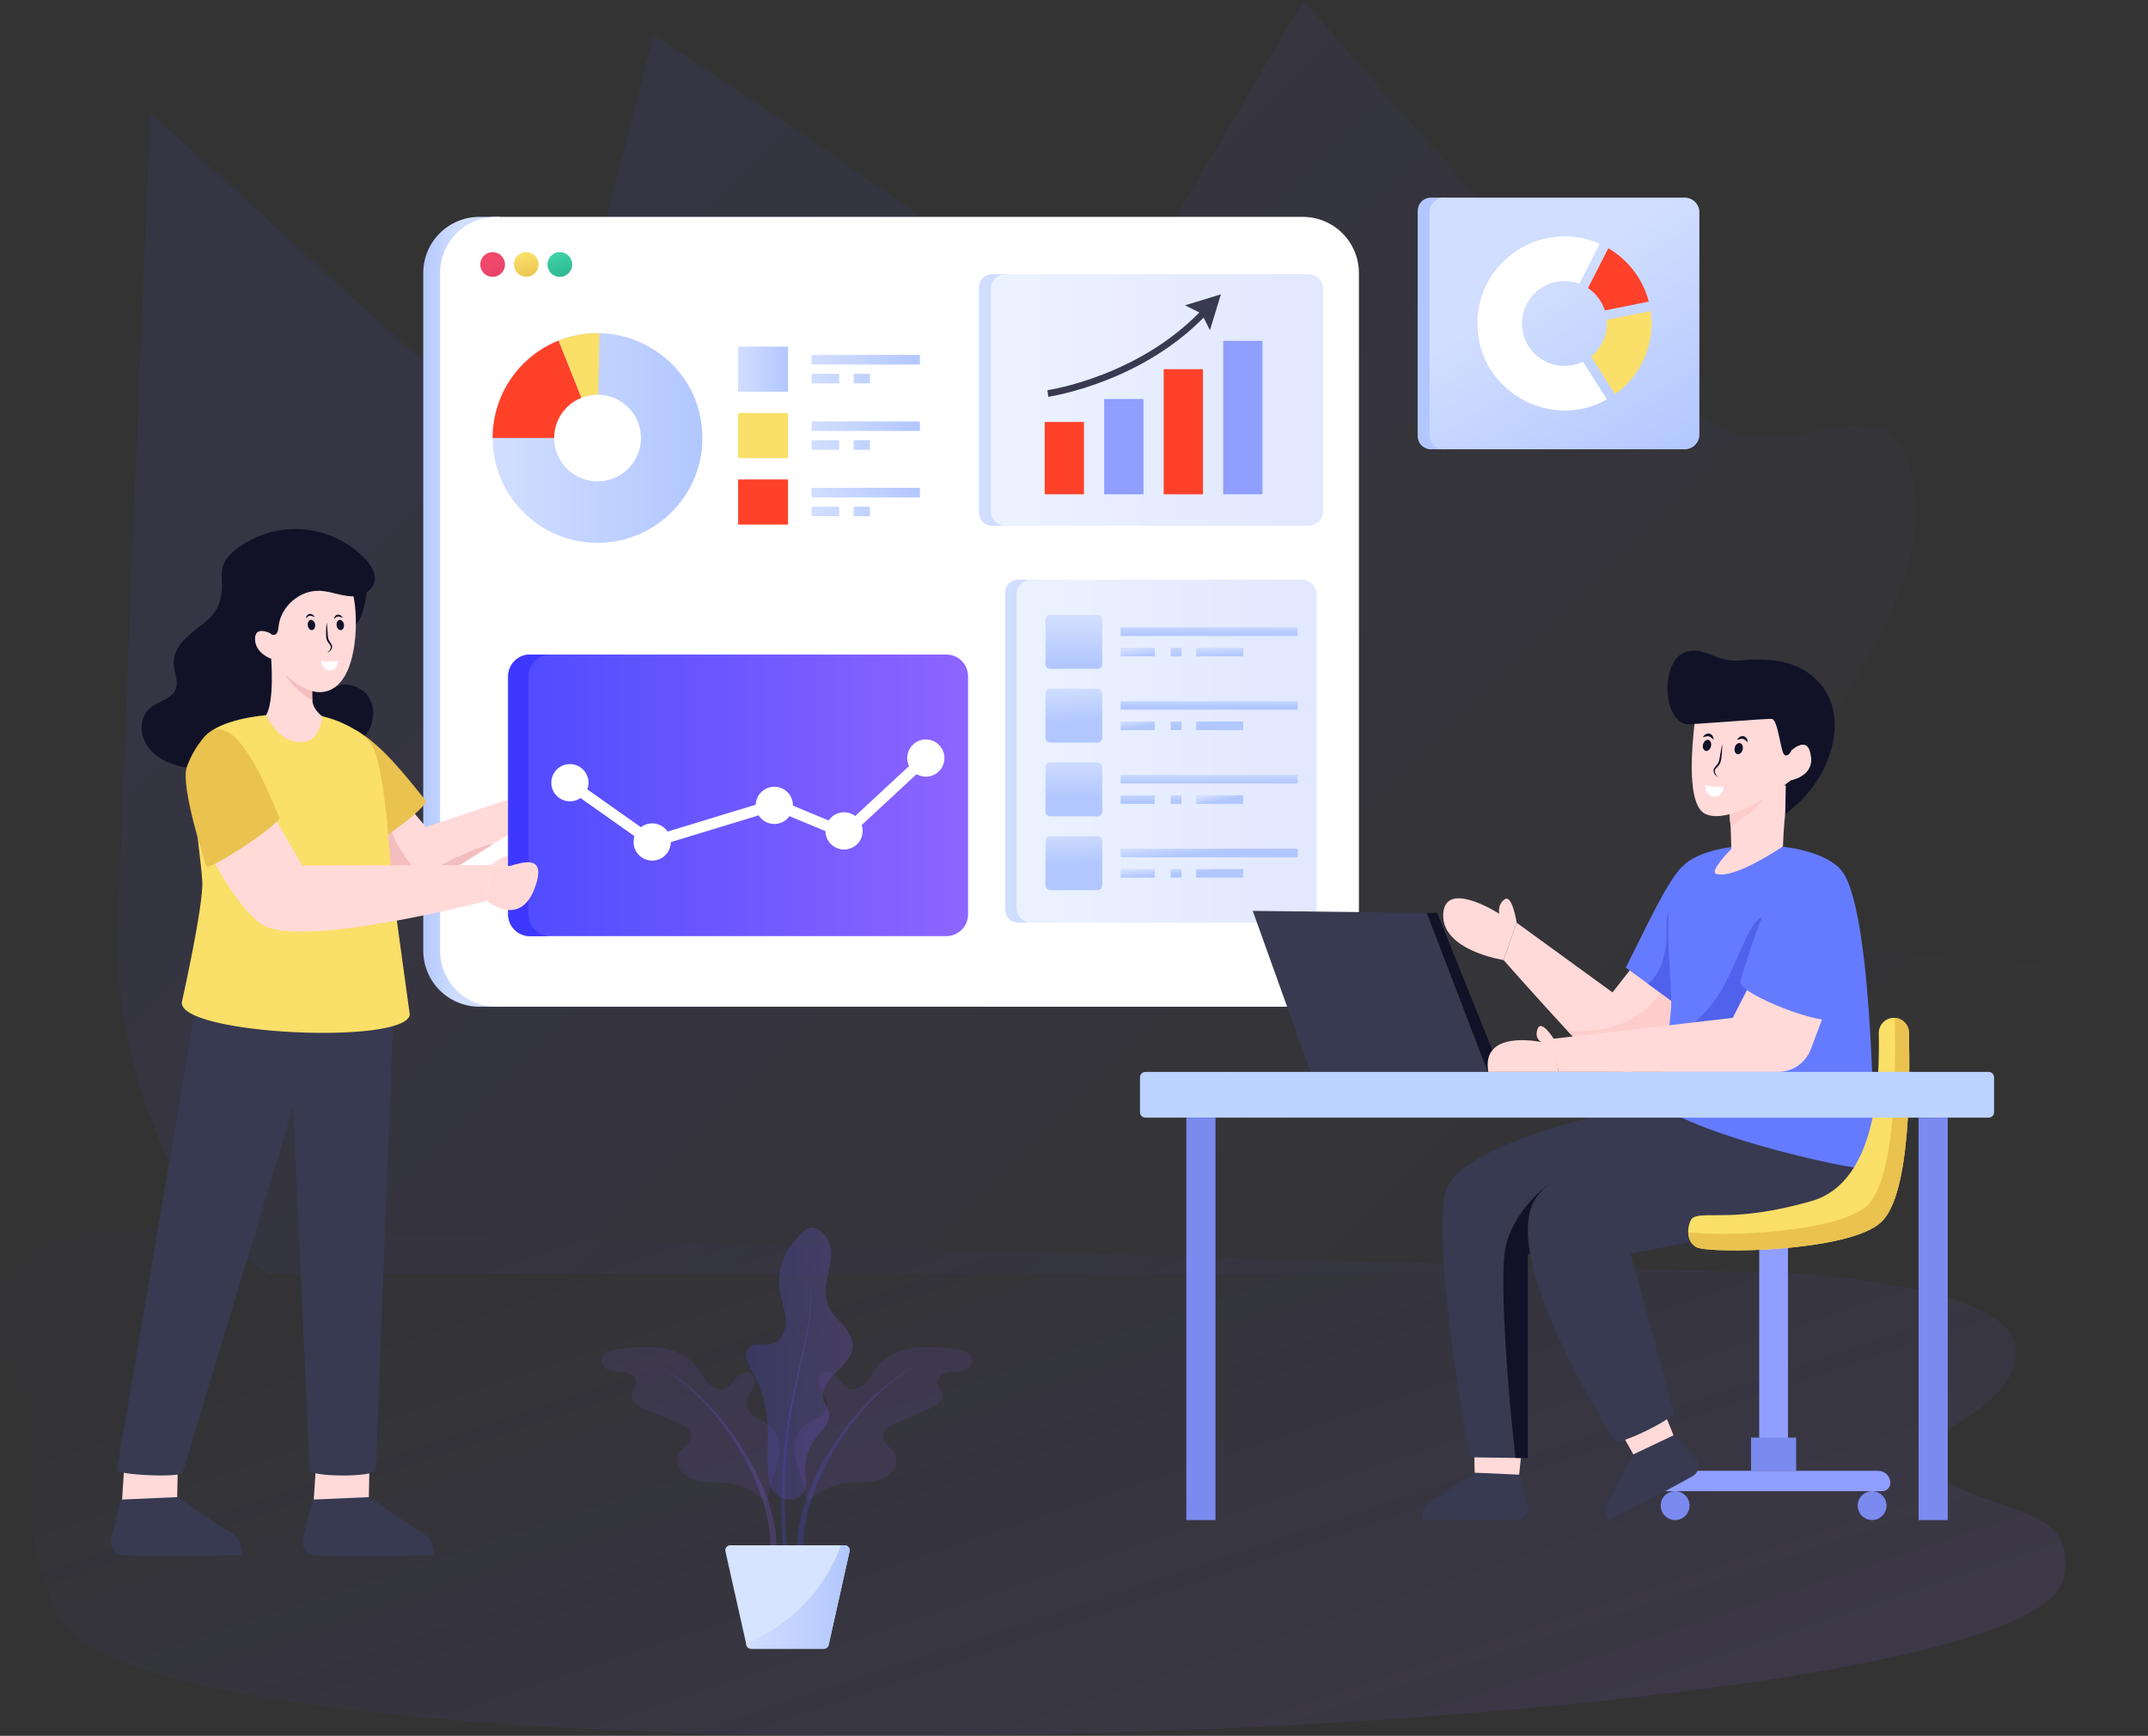 <svg width="600" height="485" viewBox="0 0 600 485" fill="none" xmlns="http://www.w3.org/2000/svg">
<rect x="0" y="0" width="600" height="485" fill="#333333" stroke="none"/>
<path opacity="0.08" d="M598.401 305.818C593.608 335.021 556.898 347.305 532.274 356L75.086 355.878C44.075 338.432 33.218 290.539 33.003 266.284C32.82 246.368 42.009 31.667 42.009 31.667C94.04 77.898 116.026 101.943 152.16 127.427L182.604 9.853C251.794 54.883 307.146 96.907 307.146 96.907C307.146 96.907 339.251 42.374 364.159 0C364.159 0 449.677 101.232 479.845 118.921C499.21 130.288 524.163 107.584 532.274 127.427C545.07 158.726 513.575 194.593 498.198 221.831C493.136 230.79 491.783 242.208 497.521 250.807C502.674 258.491 512.432 262.513 521.975 264.674C541.662 269.096 562.453 267.41 582.267 271.287C602.08 275.164 601.438 287.323 598.401 305.818Z" fill="url(#paint0_linear_4188_1277)"/>
<path d="M139.536 60.595V281.266H133.889C131.831 281.266 129.794 280.86 127.893 280.071C125.992 279.282 124.265 278.127 122.811 276.671C121.356 275.214 120.203 273.486 119.416 271.583C118.629 269.681 118.225 267.642 118.225 265.583V76.288C118.223 74.228 118.626 72.188 119.412 70.284C120.198 68.38 121.351 66.65 122.806 65.193C124.261 63.736 125.989 62.579 127.89 61.79C129.792 61.001 131.831 60.595 133.889 60.595H139.536Z" fill="url(#paint1_linear_4188_1277)"/>
<path d="M379.585 76.288V265.581C379.584 269.743 377.932 273.734 374.99 276.677C372.049 279.62 368.06 281.274 363.9 281.275H138.583C129.928 281.275 122.925 274.24 122.925 265.581V76.288C122.923 74.229 123.326 72.189 124.112 70.286C124.897 68.383 126.05 66.653 127.504 65.195C128.958 63.738 130.685 62.582 132.586 61.792C134.487 61.003 136.525 60.596 138.583 60.595H363.907C365.966 60.595 368.005 61.001 369.908 61.79C371.81 62.578 373.539 63.734 374.995 65.192C376.451 66.649 377.606 68.379 378.393 70.283C379.181 72.187 379.586 74.227 379.585 76.288Z" fill="white"/>
<path d="M281.523 76.593H277.158C276.174 76.594 275.231 76.986 274.535 77.682C273.84 78.379 273.449 79.323 273.449 80.307V143.209C273.449 144.194 273.84 145.139 274.537 145.836C275.233 146.532 276.177 146.924 277.162 146.924H281.523V76.593Z" fill="url(#paint2_linear_4188_1277)"/>
<path d="M365.474 76.593H280.881C278.605 76.593 276.761 78.438 276.761 80.715V142.8C276.761 145.077 278.605 146.922 280.881 146.922H365.474C367.749 146.922 369.594 145.077 369.594 142.8V80.715C369.594 78.438 367.749 76.593 365.474 76.593Z" fill="url(#paint3_linear_4188_1277)"/>
<path d="M288.547 161.969H284.356C283.411 161.969 282.504 162.345 281.836 163.013C281.167 163.682 280.792 164.589 280.791 165.534V254.225C280.791 255.171 281.167 256.078 281.835 256.747C282.504 257.416 283.41 257.792 284.356 257.792H288.547V161.969Z" fill="url(#paint4_linear_4188_1277)"/>
<path d="M363.669 161.968H288.094C285.819 161.968 283.974 163.814 283.974 166.09V253.67C283.974 255.946 285.819 257.792 288.094 257.792H363.669C365.945 257.792 367.789 255.946 367.789 253.67V166.09C367.789 163.814 365.945 161.968 363.669 161.968Z" fill="url(#paint5_linear_4188_1277)"/>
<path d="M306.553 171.805H293.372C292.63 171.805 292.028 172.407 292.028 173.15V185.516C292.028 186.259 292.63 186.861 293.372 186.861H306.553C307.295 186.861 307.897 186.259 307.897 185.516V173.15C307.897 172.407 307.295 171.805 306.553 171.805Z" fill="url(#paint6_linear_4188_1277)"/>
<path d="M362.478 175.287H313.028V177.687H362.478V175.287Z" fill="url(#paint7_linear_4188_1277)"/>
<path d="M347.259 180.979H334.112V183.379H347.259V180.979Z" fill="url(#paint8_linear_4188_1277)"/>
<path d="M322.563 180.979H313.028V183.379H322.563V180.979Z" fill="url(#paint9_linear_4188_1277)"/>
<path d="M330.044 180.979H326.994V183.379H330.044V180.979Z" fill="url(#paint10_linear_4188_1277)"/>
<path d="M306.553 192.417H293.372C292.63 192.417 292.028 193.019 292.028 193.762V206.128C292.028 206.871 292.63 207.473 293.372 207.473H306.553C307.295 207.473 307.897 206.871 307.897 206.128V193.762C307.897 193.019 307.295 192.417 306.553 192.417Z" fill="url(#paint11_linear_4188_1277)"/>
<path d="M362.478 195.9H313.028V198.3H362.478V195.9Z" fill="url(#paint12_linear_4188_1277)"/>
<path d="M347.259 201.591H334.112V203.991H347.259V201.591Z" fill="url(#paint13_linear_4188_1277)"/>
<path d="M322.563 201.591H313.028V203.991H322.563V201.591Z" fill="url(#paint14_linear_4188_1277)"/>
<path d="M330.044 201.591H326.994V203.991H330.044V201.591Z" fill="url(#paint15_linear_4188_1277)"/>
<path d="M306.553 213.03H293.372C292.63 213.03 292.028 213.632 292.028 214.375V226.741C292.028 227.484 292.63 228.086 293.372 228.086H306.553C307.295 228.086 307.897 227.484 307.897 226.741V214.375C307.897 213.632 307.295 213.03 306.553 213.03Z" fill="url(#paint16_linear_4188_1277)"/>
<path d="M362.478 216.512H313.028V218.912H362.478V216.512Z" fill="url(#paint17_linear_4188_1277)"/>
<path d="M347.259 222.203H334.112V224.603H347.259V222.203Z" fill="url(#paint18_linear_4188_1277)"/>
<path d="M322.563 222.203H313.028V224.603H322.563V222.203Z" fill="url(#paint19_linear_4188_1277)"/>
<path d="M330.044 222.203H326.994V224.603H330.044V222.203Z" fill="url(#paint20_linear_4188_1277)"/>
<path d="M306.553 233.641H293.372C292.63 233.641 292.028 234.244 292.028 234.987V247.353C292.028 248.096 292.63 248.698 293.372 248.698H306.553C307.295 248.698 307.897 248.096 307.897 247.353V234.987C307.897 234.244 307.295 233.641 306.553 233.641Z" fill="url(#paint21_linear_4188_1277)"/>
<path d="M362.478 237.124H313.028V239.524H362.478V237.124Z" fill="url(#paint22_linear_4188_1277)"/>
<path d="M347.259 242.815H334.112V245.215H347.259V242.815Z" fill="url(#paint23_linear_4188_1277)"/>
<path d="M322.563 242.815H313.028V245.215H322.563V242.815Z" fill="url(#paint24_linear_4188_1277)"/>
<path d="M330.044 242.815H326.994V245.215H330.044V242.815Z" fill="url(#paint25_linear_4188_1277)"/>
<path d="M302.782 117.897H291.814V138.105H302.782V117.897Z" fill="#FF4129"/>
<path d="M319.402 111.48H308.434V138.105H319.402V111.48Z" fill="#909EFF"/>
<path d="M336.024 103.139H325.056V138.105H336.024V103.139Z" fill="#FF4129"/>
<path d="M352.645 95.242H341.677V138.105H352.645V95.242Z" fill="#909EFF"/>
<path d="M292.824 110.859L292.569 109.023C292.829 108.986 318.834 105.155 336.569 85.659L337.938 86.909C319.741 106.911 293.091 110.822 292.824 110.859Z" fill="#373A50"/>
<path d="M337.969 92.267L335.653 87.621L331.01 85.305L341.038 82.234L337.969 92.267Z" fill="#373A50"/>
<path d="M141.06 73.89C141.061 74.573 140.86 75.241 140.482 75.81C140.103 76.378 139.565 76.822 138.935 77.084C138.305 77.347 137.611 77.416 136.941 77.284C136.272 77.152 135.656 76.824 135.173 76.342C134.69 75.86 134.36 75.245 134.226 74.575C134.091 73.906 134.159 73.211 134.419 72.58C134.679 71.949 135.121 71.409 135.688 71.028C136.255 70.648 136.922 70.445 137.604 70.444C138.057 70.443 138.506 70.531 138.925 70.704C139.344 70.877 139.725 71.131 140.046 71.451C140.367 71.771 140.621 72.151 140.795 72.57C140.969 72.988 141.059 73.437 141.06 73.89Z" fill="url(#paint26_linear_4188_1277)"/>
<path d="M150.44 73.89C150.44 74.572 150.238 75.238 149.859 75.805C149.481 76.372 148.943 76.814 148.313 77.075C147.684 77.335 146.991 77.404 146.323 77.271C145.655 77.138 145.041 76.809 144.559 76.327C144.078 75.845 143.75 75.231 143.617 74.563C143.484 73.894 143.552 73.201 143.813 72.571C144.073 71.942 144.515 71.403 145.081 71.025C145.648 70.646 146.314 70.444 146.995 70.444C147.448 70.443 147.896 70.532 148.314 70.704C148.733 70.877 149.113 71.131 149.433 71.451C149.753 71.772 150.007 72.152 150.179 72.57C150.352 72.989 150.441 73.438 150.44 73.89Z" fill="url(#paint27_linear_4188_1277)"/>
<path d="M159.832 73.89C159.833 74.573 159.632 75.241 159.254 75.81C158.876 76.378 158.337 76.822 157.707 77.084C157.077 77.347 156.383 77.416 155.714 77.284C155.044 77.152 154.428 76.824 153.945 76.342C153.462 75.86 153.132 75.245 152.998 74.575C152.864 73.906 152.931 73.211 153.191 72.58C153.451 71.949 153.893 71.409 154.46 71.028C155.027 70.648 155.694 70.445 156.376 70.444C156.829 70.443 157.278 70.531 157.697 70.704C158.116 70.877 158.497 71.131 158.818 71.451C159.139 71.771 159.393 72.151 159.567 72.57C159.741 72.988 159.831 73.437 159.832 73.89Z" fill="url(#paint28_linear_4188_1277)"/>
<path opacity="0.1" d="M540.859 411.778C527.643 400.618 564.168 396.155 563.003 376.82C562.096 361.791 519.923 357.093 501.151 355.744L36.918 343C14.513 346.529 3.644 348.462 0.946 362.115C-3.55 384.872 9.44 379.865 9.44 407.628C9.44 435.391 8.425 430.957 15.557 450.468C35.861 505.971 563.633 488.333 576.207 441.54C582.056 419.799 554.065 422.935 540.859 411.778Z" fill="url(#paint29_linear_4188_1277)"/>
<path d="M499.435 346.698H491.4V408.049H499.435V346.698Z" fill="#909EFF"/>
<path d="M501.716 401.658H489.124V410.947H501.716V401.658Z" fill="#7A8AEE"/>
<path d="M528.019 414.346V414.356C528.017 414.961 527.777 415.541 527.349 415.968C526.922 416.396 526.342 416.637 525.737 416.638H465.102C464.497 416.637 463.918 416.396 463.49 415.968C463.062 415.541 462.822 414.961 462.82 414.356C462.819 413.908 462.907 413.464 463.078 413.05C463.249 412.636 463.499 412.26 463.816 411.943C464.133 411.627 464.509 411.376 464.922 411.205C465.336 411.034 465.779 410.946 466.227 410.947H524.622C525.068 410.947 525.51 411.034 525.922 411.205C526.335 411.376 526.709 411.626 527.025 411.942C527.34 412.257 527.591 412.632 527.761 413.045C527.932 413.457 528.019 413.899 528.019 414.346Z" fill="#909EFF"/>
<path d="M526.96 420.67C526.96 421.467 526.723 422.247 526.28 422.91C525.838 423.573 525.208 424.089 524.472 424.395C523.736 424.7 522.926 424.78 522.144 424.624C521.362 424.468 520.644 424.084 520.081 423.521C519.517 422.957 519.134 422.238 518.978 421.456C518.823 420.674 518.902 419.864 519.207 419.127C519.512 418.39 520.029 417.761 520.691 417.318C521.354 416.875 522.133 416.638 522.93 416.638C523.999 416.639 525.023 417.063 525.779 417.819C526.535 418.575 526.959 419.601 526.96 420.67Z" fill="#7A8AEE"/>
<path d="M471.939 420.67C471.939 421.467 471.702 422.247 471.259 422.91C470.817 423.573 470.187 424.089 469.451 424.395C468.715 424.7 467.905 424.78 467.123 424.624C466.341 424.468 465.623 424.084 465.06 423.521C464.496 422.957 464.113 422.238 463.957 421.456C463.802 420.674 463.881 419.864 464.186 419.127C464.491 418.39 465.008 417.761 465.671 417.318C466.333 416.875 467.112 416.638 467.909 416.638C468.978 416.639 470.002 417.063 470.758 417.819C471.514 418.575 471.938 419.601 471.939 420.67Z" fill="#7A8AEE"/>
<path d="M411.702 401.087L411.934 412.423C411.939 412.451 411.955 412.477 411.977 412.495C411.999 412.513 412.028 412.523 412.056 412.522L424.308 412.388L424.908 406.567L425.436 401.48L411.702 401.087Z" fill="#FFDAD9"/>
<path d="M397.31 423.908C397.31 423.988 397.319 424.077 397.319 424.168C397.325 424.276 397.372 424.377 397.45 424.451C397.528 424.526 397.631 424.569 397.739 424.57C400.577 424.597 415.966 424.857 423.785 424.597C424.233 424.582 424.672 424.469 425.072 424.268C425.472 424.066 425.824 423.78 426.103 423.429C426.382 423.079 426.582 422.672 426.688 422.236C426.795 421.801 426.806 421.347 426.721 420.907L424.6 412.034L411.952 411.478C411.941 411.477 411.93 411.477 411.919 411.48C411.909 411.483 411.898 411.488 411.89 411.495L401.651 418.391C399.091 419.681 397.31 421.338 397.31 423.908Z" fill="#373A50"/>
<path d="M476.845 309.477L456.416 339.068L455.037 341.071L426.779 350.437V407.394L423.338 407.343L410.553 407.173C410.553 407.173 399.122 345.23 404.105 332.174C409.667 317.601 462.675 308.047 462.675 308.047L476.845 309.477Z" fill="#373A50"/>
<path d="M456.41 339.068L455.031 341.071L426.773 350.437V407.394L423.332 407.343C422.797 403.878 417.992 357.029 420.811 347.301C422.719 340.692 427.268 335.088 432.617 330.759C436.186 327.869 444.755 320.259 449.696 322.867C454.758 325.534 456.045 333.196 456.41 339.068Z" fill="#111228"/>
<path d="M478.164 273.763C478.164 273.763 477.552 274.84 476.485 276.558C472.42 283.167 461.806 299.28 454.939 299.493C450.079 299.639 443.618 294.252 437.701 287.876C429.319 278.81 419.97 268.229 419.97 268.229L423.653 257.811L450.418 277.272L456.289 269.787L466.253 271.593L474.847 273.146L478.164 273.763Z" fill="#FFDAD9"/>
<path d="M476.488 276.556C472.415 283.165 461.809 299.276 454.936 299.489C450.081 299.642 443.616 294.257 437.704 287.873C439.947 288.095 442.206 288.103 444.451 287.899C450.243 287.379 456.019 285.342 460.337 281.448C461.688 280.221 462.866 278.816 463.838 277.272C464.945 275.524 465.76 273.606 466.249 271.595C466.507 270.533 466.655 269.448 466.692 268.357C466.709 267.867 466.479 266.72 466.87 266.337C467.36 265.86 468.207 266.582 468.693 266.865C470.093 267.717 471.363 268.764 472.467 269.976C473.367 270.951 474.164 272.018 474.844 273.158C475.495 274.237 476.045 275.375 476.488 276.556Z" fill="#FECDCB"/>
<path d="M469.972 242.09L469.443 256.638L468.559 280.899L460.363 274.902L454.137 270.352C459.716 259.358 465.738 246.01 469.972 242.09Z" fill="#657BFF"/>
<path d="M469.443 256.638L468.559 280.899L460.363 274.902C460.741 274.58 461.096 274.232 461.427 273.862C464.197 270.802 465.192 266.518 465.525 262.408C465.525 260.934 465.116 254.431 466.701 254.345C467.58 254.302 468.549 255.326 469.443 256.638Z" fill="#5062EB"/>
<path d="M451.188 397.282L456.693 407.196C456.71 407.217 456.734 407.232 456.761 407.238C456.788 407.244 456.816 407.241 456.841 407.229L467.606 401.374L465.415 395.947L463.503 391.204L451.188 397.282Z" fill="#FFDAD9"/>
<path d="M449.135 424.186C449.172 424.257 449.221 424.332 449.264 424.411C449.32 424.504 449.409 424.571 449.513 424.601C449.617 424.63 449.728 424.62 449.824 424.571C452.344 423.266 466.063 416.293 472.855 412.402C473.243 412.179 473.579 411.874 473.838 411.509C474.098 411.144 474.275 410.726 474.358 410.286C474.44 409.845 474.427 409.392 474.317 408.957C474.208 408.522 474.006 408.116 473.724 407.767L467.7 400.914L456.264 406.35C456.239 406.362 456.223 406.371 456.216 406.395L450.391 417.282C448.732 419.616 447.932 421.915 449.135 424.186Z" fill="#373A50"/>
<path d="M522.044 325.205L519.862 333.937C519.566 335.129 518.935 336.211 518.046 337.056C517.156 337.902 516.044 338.476 514.839 338.711L455.437 350.289L467.505 394.594C468.251 396.122 451.931 404.105 451.185 402.579C451.185 402.579 421.266 356.67 427.665 337.457C432.121 324.073 473.39 308.276 473.39 308.276L522.044 325.205Z" fill="#373A50"/>
<path d="M523.507 326.574C522.229 328.176 474.281 317.771 462.671 308.047C462.671 308.047 463.498 303.854 464.401 298.623C464.835 296.169 465.278 293.482 465.669 290.892C466.292 286.811 466.77 282.958 466.819 280.631C467.015 270.962 463.353 249.191 469.972 242.093C477.902 233.595 508.771 234.227 514.987 244.051C523.686 257.805 523.507 326.574 523.507 326.574Z" fill="#657BFF"/>
<path d="M500.533 281.336C496.564 291.154 486.011 297.044 475.508 298.407C471.811 298.897 468.106 298.91 464.401 298.62C464.835 296.166 465.278 293.48 465.669 290.89C471.296 287.984 476.224 283.706 479.716 278.413C482.34 274.442 484.18 270.036 486.087 265.706C488.455 260.337 492.05 251.107 498.362 258.555C503.217 264.292 503.217 274.706 500.533 281.336Z" fill="#5062EB"/>
<path d="M528.567 284.408C527.519 284.517 526.55 285.014 525.852 285.803C525.153 286.592 524.775 287.614 524.793 288.667C524.989 299.903 525.068 330.176 505.884 335.619C484.394 341.717 476.481 338.328 472.956 340.177C471.617 340.879 470.265 346.728 473.969 348.512C477.673 350.295 516.027 349.849 525.303 341.624C533.905 333.996 533.47 301.14 533.227 288.514C533.215 287.93 533.082 287.355 532.836 286.825C532.591 286.295 532.237 285.822 531.799 285.436C531.361 285.05 530.847 284.759 530.291 284.582C529.734 284.405 529.147 284.346 528.567 284.408Z" fill="#FADF68"/>
<path d="M525.301 341.619C516.026 349.851 477.668 350.296 473.973 348.51C472.236 347.676 471.606 345.957 471.577 344.288C479.793 345.56 512.815 344.569 521.342 337.008C529.83 329.476 529.521 297.353 529.268 284.391C530.325 284.456 531.319 284.916 532.052 285.68C532.785 286.444 533.205 287.456 533.226 288.516C533.468 301.144 533.905 334 525.301 341.619Z" fill="#EAC250"/>
<path d="M450.667 297.13V299.49H415.544L398.504 255.064H401.442L418.025 296.28L450.667 297.13Z" fill="#111228"/>
<path d="M415.544 299.49H366.066L349.93 254.499L398.504 255.064L415.544 299.49Z" fill="#373A50"/>
<path d="M557 300.992V310.763C557 310.96 556.962 311.156 556.886 311.339C556.811 311.522 556.7 311.688 556.56 311.828C556.42 311.968 556.254 312.079 556.072 312.154C555.889 312.23 555.693 312.268 555.495 312.268H319.939C319.741 312.268 319.546 312.23 319.363 312.154C319.18 312.079 319.014 311.968 318.874 311.828C318.735 311.688 318.624 311.522 318.548 311.339C318.473 311.156 318.434 310.96 318.434 310.763V300.998C318.433 300.8 318.471 300.604 318.546 300.421C318.622 300.237 318.732 300.071 318.872 299.931C319.012 299.791 319.179 299.68 319.362 299.605C319.545 299.53 319.741 299.491 319.939 299.493H555.495C555.693 299.491 555.888 299.529 556.071 299.604C556.254 299.679 556.42 299.789 556.56 299.929C556.7 300.068 556.811 300.234 556.886 300.416C556.962 300.599 557 300.795 557 300.992Z" fill="#BCD3FF"/>
<path d="M544.057 312.262H535.913V424.712H544.057V312.262Z" fill="#7A8AEE"/>
<path d="M339.522 312.262H331.378V424.712H339.522V312.262Z" fill="#7A8AEE"/>
<path d="M509.624 283.009L505.818 293.146C505.119 295.008 503.87 296.614 502.235 297.747C500.601 298.88 498.66 299.487 496.671 299.487H435.341L433.628 290.254L484.008 284.385L490.133 272.406L509.624 283.009Z" fill="#FFDAD9"/>
<path d="M507.413 243.977C502.108 241.969 497.567 246.344 493.453 253.688C490.566 258.842 486.138 274.169 486.138 274.169C484.915 277.515 511.041 287.621 512.261 284.276C512.261 284.276 515.607 267 515.948 259.115C516.136 254.78 515.391 246.997 507.413 243.977Z" fill="#657BFF"/>
<path d="M500.034 219.483C498.811 224.156 498.277 230.053 498.033 236.46C498.033 236.46 484.722 245.615 479.47 244.199C477.221 243.587 483.609 237.207 483.609 237.207L483.419 230.896L482.696 223.186L490.513 219.296L500.034 219.483Z" fill="#FFDAD9"/>
<path d="M492.555 223.235C490.551 226.697 483.419 230.896 483.419 230.896L482.696 223.186L490.513 219.296C491.112 220.017 493.146 222.216 492.555 223.235Z" fill="#FECDCB"/>
<path d="M476.182 227.313C483.112 231.021 498.623 219.303 500.13 218.163C500.168 218.124 500.209 218.089 500.252 218.057C500.252 218.057 506.3 217.001 505.946 211.928C505.435 204.85 500.449 209.59 500.449 209.59L504.4 196.876L499.173 189.273L474.819 192.13C474.819 192.13 473.758 197.76 473.09 204.531C472.173 213.732 471.99 225.07 476.182 227.313Z" fill="#FFDAD9"/>
<path d="M470.854 202.324C471.784 202.587 493.408 200.675 494.941 200.885C496.722 201.13 497.365 210.376 498.505 210.966C499.645 211.556 500.444 209.59 500.444 209.59C500.444 209.59 505.43 204.85 505.941 211.928C506.295 217.001 500.268 218.048 500.268 218.048C500.268 218.048 498.906 219.041 498.828 219.119L498.669 227.409C511.718 218.038 515.72 201.798 509.785 192.885C503.85 183.973 493.841 183.815 486.256 184.536C478.67 185.257 475.782 179.762 470.018 182.564C464.254 185.366 464.199 200.464 470.854 202.324Z" fill="#111228"/>
<path d="M475.711 207.992C475.922 207.143 476.586 206.567 477.202 206.725C477.819 206.883 478.136 207.682 477.915 208.53" fill="#FFDAD9"/>
<path d="M484.561 208.9C484.772 208.051 485.445 207.477 486.053 207.633C486.661 207.79 486.986 208.59 486.776 209.439" fill="#FFDAD9"/>
<path d="M478.419 208.658L477.422 208.413C477.526 207.998 477.457 207.321 477.076 207.227C476.696 207.133 476.318 207.682 476.214 208.113L475.215 207.868C475.514 206.636 476.501 206.023 477.325 206.227C478.148 206.431 478.723 207.44 478.419 208.658Z" fill="#FFDAD9"/>
<path d="M487.275 209.567L486.278 209.322C486.4 208.843 486.278 208.221 485.927 208.136C485.649 208.067 485.211 208.431 485.062 209.026L484.065 208.781C484.351 207.641 485.273 206.921 486.175 207.144C486.976 207.331 487.59 208.304 487.275 209.567Z" fill="#FFDAD9"/>
<path d="M486.777 209.442C486.563 210.299 485.905 210.858 485.291 210.707C484.676 210.555 484.357 209.751 484.564 208.896C484.771 208.042 485.442 207.48 486.05 207.632C486.658 207.784 486.99 208.589 486.777 209.442Z" fill="#111228"/>
<path d="M477.92 208.534C477.714 209.391 477.048 209.95 476.441 209.8C475.835 209.649 475.501 208.843 475.715 207.988C475.929 207.134 476.587 206.572 477.201 206.724C477.815 206.876 478.133 207.68 477.92 208.534Z" fill="#111228"/>
<path d="M475.654 205.968C475.817 205.659 476.056 205.397 476.348 205.206C477.049 204.75 477.962 204.913 478.406 205.656C478.557 205.969 478.65 206.308 478.682 206.654C478.415 206.48 478.168 206.274 477.948 206.042C477.152 205.455 476.772 205.758 475.654 205.968Z" fill="#111228"/>
<path d="M485.195 206.687C485.358 206.378 485.597 206.115 485.89 205.925C486.592 205.47 487.502 205.632 487.947 206.374C488.098 206.688 488.192 207.027 488.224 207.374C487.956 207.199 487.71 206.994 487.49 206.762C486.692 206.174 486.313 206.478 485.195 206.687Z" fill="#111228"/>
<path d="M481.084 207.893C481.084 208.959 480.97 211.921 480.555 213.048C480.141 214.175 479.316 214.413 479.069 215.1C478.824 215.835 479.38 216.619 479.913 217.261C479.559 217.003 479.246 216.694 478.983 216.343C478.848 216.149 478.752 215.93 478.701 215.699C478.651 215.468 478.646 215.229 478.689 214.996C478.843 214.298 479.736 213.772 480.076 212.863C480.424 211.993 480.564 209.984 481.084 207.893Z" fill="#111228"/>
<path d="M481.485 219.908C481.317 221.538 480.03 222.741 478.614 222.601C477.197 222.46 476.189 221.017 476.356 219.388C476.356 219.357 476.369 219.336 476.371 219.314C477.775 219.804 479.48 219.979 481.485 219.839C481.482 219.857 481.487 219.879 481.485 219.908Z" fill="white"/>
<path d="M423.653 257.811L419.97 268.229C419.97 268.229 402.774 265.617 403.129 255.532C403.484 245.447 418.787 255.296 418.787 255.296C418.787 255.296 418.196 252.683 420.323 251.265C422.45 249.846 423.653 257.811 423.653 257.811Z" fill="#FFDAD9"/>
<path d="M435.342 299.483L415.729 299.496C413.649 287.747 429.747 290.982 430.561 291.165C430.316 291.043 428.526 290 429.506 287.438C430.553 284.681 434.01 290.253 434.01 290.253L435.342 299.483Z" fill="#FFDAD9"/>
<path d="M102.865 419.603L87.61 419.446L88.558 404.919L103.294 405.371L103.002 419.48C102.998 419.514 102.982 419.545 102.957 419.568C102.932 419.59 102.899 419.603 102.865 419.603Z" fill="#FFDAD9"/>
<path d="M87.249 418.991L84.607 430.033C84.5 430.58 84.514 431.144 84.646 431.686C84.779 432.228 85.027 432.734 85.374 433.17C85.721 433.607 86.159 433.963 86.657 434.213C87.155 434.464 87.701 434.604 88.258 434.622C97.995 434.949 117.134 434.622 120.674 434.594C120.81 434.593 120.939 434.539 121.036 434.445C121.133 434.351 121.189 434.223 121.194 434.088C121.352 430.71 119.115 428.562 115.812 426.901L103.062 418.321C103.038 418.307 103.01 418.301 102.982 418.302L87.249 418.991Z" fill="#373A50"/>
<path d="M49.331 419.603L34.075 419.446L35.023 404.919L49.762 405.371L49.471 419.481C49.467 419.516 49.45 419.547 49.424 419.569C49.398 419.592 49.365 419.604 49.331 419.603Z" fill="#FFDAD9"/>
<path d="M33.714 418.991L31.072 430.033C30.966 430.58 30.979 431.144 31.112 431.686C31.244 432.227 31.492 432.734 31.839 433.17C32.186 433.606 32.624 433.962 33.121 434.213C33.619 434.464 34.165 434.603 34.722 434.622C44.461 434.949 63.6 434.622 67.139 434.594C67.274 434.593 67.403 434.539 67.5 434.445C67.597 434.351 67.653 434.223 67.659 434.088C67.816 430.71 65.573 428.562 62.276 426.901L49.537 418.318C49.514 418.304 49.486 418.297 49.459 418.298L33.714 418.991Z" fill="#373A50"/>
<path d="M102.036 167.971C101.546 170.541 100.795 173.197 99 175.107C98.143 176.015 96.904 176.753 95.697 176.438C94.489 176.124 93.76 174.866 93.362 173.67C92.317 170.493 92.539 167.035 93.981 164.017C94.864 162.19 96.257 160.525 98.13 159.747C99.414 159.214 103.083 158.907 103.548 160.813C103.759 161.685 102.936 163.224 102.749 164.101C102.474 165.384 102.28 166.682 102.036 167.971Z" fill="#111228"/>
<path d="M46.351 212.74C49.15 214.075 52.263 214.594 55.342 214.901C65.608 215.913 75.968 214.705 86.132 212.926C89.382 212.364 92.64 211.735 95.659 210.407C98.678 209.079 101.444 206.98 103.008 204.075C104.573 201.171 104.744 197.411 102.94 194.662C101.135 191.913 96.62 190.305 93.737 191.896C92.776 192.627 91.645 193.102 90.45 193.276C89.36 193.435 88.223 193.292 88.126 193.241C83.889 192.707 78.873 187.97 76.183 184.654L76.072 184.519C76.024 184.464 75.978 184.408 75.936 184.348C75.814 184.203 75.758 184.118 75.758 184.118C75.758 184.118 71.377 182.689 71.25 178.733C71.128 174.888 75.478 176.921 75.503 177.02V177.036C75.766 177.513 76.694 177.632 77.145 177.181C77.698 176.637 77.731 175.769 77.808 174.994C78.386 169.531 83.557 164.943 89.045 165.036C90.958 165.071 92.829 165.598 94.701 166.007C96.001 166.287 97.337 166.526 98.647 166.496C99.234 166.495 99.818 166.43 100.39 166.301C102.271 165.876 104.048 164.599 104.568 162.751C105.239 160.368 103.691 157.934 101.982 156.142C97.367 151.309 91.123 148.364 84.46 147.878C77.797 147.392 71.192 149.4 65.925 153.512C60.264 157.918 62.473 160.855 61.928 165.299C61.046 172.426 57.515 173.172 52.469 177.759C45.068 184.546 50.764 188.622 49.023 192.691C47.867 195.383 44.286 195.857 42.041 197.729C37.782 201.285 38.796 209.12 46.351 212.74Z" fill="#111228"/>
<path d="M86.261 192.748C86.494 192.834 86.728 192.909 86.962 192.978C86.725 192.907 86.489 192.838 86.261 192.748Z" fill="#373A50"/>
<path d="M87.514 193.123C87.331 193.081 87.147 193.031 86.965 192.978C87.143 193.044 87.327 193.092 87.514 193.123Z" fill="#373A50"/>
<path d="M80.06 188.739C79.897 188.594 79.736 188.449 79.583 188.304C79.713 188.435 79.911 188.616 80.06 188.739Z" fill="#373A50"/>
<path d="M86.508 410.683L81.871 309.343L51.026 411.432C50.965 412.924 32.583 412.176 32.644 410.683L57.667 263.757L110.464 267.704L104.995 410.683C104.995 412.784 86.508 412.784 86.508 410.683Z" fill="#373A50"/>
<path d="M94.397 233.595L101.46 239.549L114.475 250.509L137.437 236.031L152.564 226.484L148.444 221.238L118.963 231.054L114.104 225.266L108.14 227.781L107.359 228.105C107.359 228.114 107.348 228.114 107.339 228.114L94.397 233.595Z" fill="#FFDAD9"/>
<path d="M101.46 239.549L114.475 250.509L137.437 236.031C137.488 235.125 127.839 239.126 122.481 242.051C121.077 242.832 119.526 243.581 117.934 243.352C116.041 243.082 114.632 241.499 113.565 239.917C111.401 236.711 109.909 234.688 109.191 230.889C108.962 229.665 109.024 227.786 108.14 227.786C107.942 227.786 107.682 227.89 107.359 228.109C107.359 228.119 107.348 228.119 107.339 228.119C107.244 228.202 107.14 228.286 107.027 228.38C105.715 229.524 104.675 230.972 103.884 232.523C102.761 234.741 102.105 237.155 101.46 239.549Z" fill="#F4BEBE"/>
<path d="M98.968 203.765C106.245 207.589 113.565 217.004 118.907 223.707C119.95 225.099 104.42 236.876 103.371 235.485L98.968 203.765Z" fill="#EAC250"/>
<path d="M56.183 207.263C58.874 202.112 68.897 200.334 74.318 199.822C77.825 199.491 86.023 199.441 89.496 200.033C94.022 200.808 101.902 204.384 104.064 208.543C108.008 216.131 109.334 246.182 109.334 246.182L114.471 283.522C113.133 292.076 49.656 289.061 50.8 279.98C50.8 279.98 56.929 252.673 56.499 246.157C55.825 235.892 51.81 215.644 56.183 207.263Z" fill="#FADF68"/>
<path d="M142.348 241.971C143.553 241.548 145.125 240.762 144.152 239.443C142.623 237.381 137.114 241.683 137.114 241.683" fill="#FFDAD9"/>
<path d="M270.407 188.963V255.479C270.407 257.091 269.766 258.637 268.627 259.776C267.488 260.916 265.942 261.556 264.331 261.556H148.028C146.417 261.555 144.872 260.915 143.732 259.775C142.593 258.636 141.952 257.09 141.949 255.479V188.963C141.95 187.35 142.59 185.804 143.729 184.664C144.869 183.524 146.414 182.884 148.025 182.883H264.329C265.127 182.882 265.918 183.039 266.656 183.344C267.393 183.649 268.064 184.097 268.628 184.661C269.193 185.226 269.641 185.897 269.946 186.635C270.251 187.373 270.408 188.164 270.407 188.963Z" fill="url(#paint30_linear_4188_1277)"/>
<path d="M153.708 261.561H148.028C146.416 261.56 144.87 260.919 143.731 259.778C142.591 258.638 141.95 257.091 141.949 255.479V188.963C141.95 187.35 142.59 185.804 143.729 184.664C144.869 183.524 146.414 182.884 148.025 182.883H153.706C152.908 182.883 152.118 183.041 151.381 183.346C150.644 183.652 149.974 184.099 149.41 184.664C148.845 185.228 148.398 185.899 148.093 186.636C147.787 187.374 147.63 188.164 147.63 188.963V255.479C147.631 257.091 148.271 258.638 149.411 259.779C150.551 260.919 152.096 261.56 153.708 261.561Z" fill="#3E38FF"/>
<path d="M57.606 236.573C57.606 236.573 65.772 253.616 73.354 258.383C84.176 265.189 136.004 251.706 136.004 251.706L137.114 241.683L84.377 241.826L75.58 226.487L57.606 236.573Z" fill="#FFDAD9"/>
<path d="M57.606 241.971C57.874 243.807 78.328 230.263 78.06 228.426C78.06 228.426 74.679 220.298 72.463 216.065C68.775 209.019 64.598 203.121 60.171 203.762C58.4 204.019 54.484 207.998 52.209 214.197C50.216 219.625 57.606 241.971 57.606 241.971Z" fill="#EAC250"/>
<path d="M74.318 199.825C74.318 199.825 78.087 208.362 85.064 207.26C89.774 206.526 89.994 200.125 89.994 200.125C89.994 200.125 87.44 198.296 87.253 195.76C87.112 193.805 87.183 191.84 87.467 189.9C87.5 189.693 87.533 189.486 87.566 189.272C87.82 187.751 83.162 186.162 80.041 185.268C78.908 184.947 77.239 184.56 76.351 184.475C76.038 184.44 75.746 184.12 75.746 184.12C75.746 184.12 76.692 195.96 74.318 199.825Z" fill="#FFDAD9"/>
<path d="M79.167 186.375C79.195 186.83 79.29 187.277 79.447 187.704C80.57 190.915 84.372 193.972 87.253 195.76C87.112 193.805 87.183 191.84 87.467 189.9C86.005 188.518 82.029 187.196 79.167 186.375Z" fill="#F4BEBE"/>
<path d="M71.245 178.613C71.337 182.564 75.704 184.033 75.704 184.033C75.704 184.033 75.764 184.118 75.881 184.264C75.914 184.315 75.966 184.367 76.016 184.435C76.049 184.478 76.083 184.521 76.125 184.572C77.171 185.869 78.299 187.097 79.502 188.249C80.602 189.296 81.785 190.252 83.04 191.107C84.53 192.107 86.22 192.95 87.989 193.261C88.093 193.314 89.238 193.465 90.319 193.316C91.516 193.154 92.653 192.691 93.622 191.97C99.923 187.354 100.045 172.775 98.749 166.619C97.437 166.642 96.105 166.391 94.806 166.099C92.938 165.674 91.072 165.129 89.158 165.078C83.673 164.935 78.461 169.475 77.834 174.934C77.75 175.708 77.711 176.575 77.151 177.115C76.696 177.562 75.77 177.435 75.51 176.956C75.46 176.938 75.412 176.915 75.366 176.886C74.597 176.524 71.164 175.107 71.245 178.613Z" fill="#FFDAD9"/>
<path d="M96.067 174.485C95.957 173.702 95.413 173.123 94.844 173.208C94.275 173.294 93.917 173.983 94.036 174.765" fill="#FFDAD9"/>
<path d="M94.434 184.603C93.124 184.91 91.577 184.91 89.786 184.603H94.434Z" fill="#FFDAD9"/>
<path d="M88.021 174.485C87.911 173.702 87.358 173.123 86.798 173.208C86.237 173.294 85.87 173.983 85.981 174.765" fill="#FFDAD9"/>
<path d="M93.522 174.842C93.349 173.642 94.011 172.806 94.771 172.698C95.53 172.59 96.411 173.226 96.574 174.411L95.556 174.551C95.502 174.162 95.219 173.671 94.916 173.716C94.614 173.762 94.478 174.279 94.54 174.695L93.522 174.842Z" fill="#FFDAD9"/>
<path d="M89.694 185.113L89.868 184.1C91.581 184.394 93.08 184.396 94.313 184.106L94.548 185.107C92.995 185.472 91.275 185.384 89.694 185.113Z" fill="#FFDAD9"/>
<path d="M85.47 174.842C85.297 173.631 85.974 172.804 86.728 172.698C87.584 172.576 88.372 173.327 88.528 174.411L87.512 174.56C87.436 174.046 87.108 173.683 86.872 173.719C86.552 173.765 86.432 174.317 86.487 174.698L85.47 174.842Z" fill="#FFDAD9"/>
<path d="M85.978 174.769C86.092 175.556 86.632 176.124 87.201 176.043C87.77 175.962 88.129 175.269 88.022 174.481C87.916 173.693 87.362 173.126 86.799 173.207C86.236 173.288 85.865 173.981 85.978 174.769Z" fill="#111228"/>
<path d="M94.031 174.769C94.137 175.556 94.684 176.124 95.244 176.043C95.804 175.962 96.179 175.269 96.065 174.481C95.951 173.693 95.412 173.126 94.842 173.207C94.272 173.288 93.917 173.981 94.031 174.769Z" fill="#111228"/>
<path d="M95.77 172.64C95.52 172.572 95.279 172.475 95.051 172.352C94.511 172.153 94.226 172.246 93.857 172.474C93.669 172.65 93.464 172.807 93.245 172.943C93.321 172.675 93.437 172.421 93.588 172.188C93.682 172.063 93.8 171.959 93.935 171.882C94.07 171.805 94.22 171.756 94.375 171.739C94.53 171.722 94.686 171.736 94.836 171.781C94.985 171.827 95.123 171.902 95.242 172.003C95.445 172.191 95.623 172.406 95.77 172.64Z" fill="#111228"/>
<path d="M87.929 172.429C87.679 172.36 87.437 172.263 87.209 172.14C86.659 171.938 86.374 172.042 86.015 172.262C85.826 172.438 85.622 172.595 85.403 172.731C85.479 172.464 85.594 172.209 85.746 171.976C85.84 171.852 85.958 171.748 86.093 171.671C86.228 171.594 86.378 171.545 86.533 171.528C86.688 171.51 86.844 171.525 86.993 171.57C87.142 171.615 87.28 171.691 87.399 171.791C87.603 171.98 87.781 172.194 87.929 172.429Z" fill="#111228"/>
<path d="M91.244 173.9C91.554 175.892 91.47 177.584 91.715 178.458C91.928 179.28 92.685 179.82 92.762 180.509C92.778 180.725 92.751 180.941 92.682 181.146C92.614 181.351 92.505 181.541 92.363 181.704C92.093 181.995 91.779 182.243 91.433 182.438C91.967 181.903 92.526 181.241 92.372 180.576C92.214 179.964 91.502 179.657 91.22 178.596C90.937 177.535 91.129 174.867 91.244 173.9Z" fill="#111228"/>
<path d="M89.774 184.674C89.774 186.155 90.822 187.357 92.109 187.357C93.396 187.357 94.433 186.155 94.433 184.674C94.433 184.647 94.427 184.626 94.427 184.607C93.122 184.914 91.573 184.914 89.779 184.607C89.781 184.626 89.774 184.647 89.774 184.674Z" fill="white"/>
<path d="M137.114 241.683L136.004 251.706C136.004 251.706 145.213 259.437 149.39 248.056C152.88 238.533 146.067 240.936 142.348 241.971" fill="#FFDAD9"/>
<path d="M181.929 236.949L157.864 219.944L159.642 217.425L182.473 233.56L216.713 223.118L235.66 230.989L257.562 210.664L259.658 212.924L236.305 234.597L216.553 226.391L181.929 236.949Z" fill="white"/>
<path d="M263.815 211.787C263.818 212.817 263.516 213.824 262.947 214.682C262.378 215.54 261.567 216.209 260.618 216.606C259.668 217.003 258.622 217.109 257.613 216.911C256.603 216.714 255.674 216.221 254.945 215.495C254.215 214.769 253.717 213.843 253.513 212.834C253.309 211.824 253.409 210.777 253.8 209.825C254.191 208.873 254.856 208.058 255.71 207.483C256.564 206.909 257.569 206.601 258.598 206.598C259.976 206.598 261.299 207.144 262.276 208.116C263.254 209.088 263.807 210.408 263.815 211.787Z" fill="white"/>
<path d="M240.977 232.14C240.98 233.169 240.678 234.177 240.109 235.034C239.54 235.892 238.729 236.562 237.78 236.959C236.83 237.356 235.785 237.462 234.775 237.264C233.765 237.066 232.837 236.573 232.107 235.848C231.377 235.122 230.879 234.196 230.675 233.187C230.471 232.178 230.571 231.131 230.962 230.178C231.353 229.226 232.017 228.411 232.871 227.836C233.724 227.262 234.729 226.954 235.758 226.95C237.137 226.95 238.46 227.496 239.437 228.468C240.415 229.44 240.969 230.76 240.977 232.14Z" fill="white"/>
<path d="M221.494 224.995C221.498 226.024 221.197 227.032 220.629 227.89C220.06 228.748 219.251 229.419 218.302 229.816C217.353 230.214 216.307 230.321 215.297 230.125C214.287 229.928 213.358 229.436 212.627 228.711C211.897 227.986 211.398 227.06 211.193 226.051C210.988 225.042 211.087 223.995 211.477 223.043C211.867 222.09 212.531 221.274 213.384 220.699C214.237 220.123 215.242 219.814 216.271 219.81C217.649 219.809 218.972 220.353 219.951 221.325C220.93 222.296 221.484 223.615 221.494 224.995Z" fill="white"/>
<path d="M187.376 235.239C187.379 236.268 187.077 237.276 186.508 238.133C185.939 238.991 185.128 239.661 184.179 240.058C183.229 240.455 182.184 240.561 181.174 240.363C180.164 240.165 179.235 239.672 178.506 238.946C177.776 238.22 177.278 237.294 177.074 236.285C176.87 235.276 176.97 234.229 177.361 233.276C177.752 232.324 178.417 231.509 179.271 230.935C180.125 230.36 181.13 230.052 182.159 230.049C183.537 230.049 184.86 230.595 185.838 231.567C186.815 232.539 187.368 233.859 187.376 235.239Z" fill="white"/>
<path d="M164.395 218.672C164.398 219.701 164.096 220.709 163.527 221.567C162.958 222.424 162.147 223.094 161.198 223.491C160.248 223.888 159.202 223.994 158.193 223.796C157.183 223.598 156.254 223.105 155.524 222.379C154.795 221.653 154.296 220.727 154.093 219.718C153.889 218.709 153.989 217.662 154.38 216.71C154.771 215.757 155.436 214.942 156.29 214.368C157.144 213.793 158.149 213.485 159.178 213.482C160.556 213.482 161.879 214.028 162.856 215C163.834 215.973 164.387 217.293 164.395 218.672Z" fill="white"/>
<path d="M156.036 95.153C145.23 99.469 137.609 110.041 137.609 122.367C137.609 138.547 150.719 151.664 166.891 151.664C183.087 151.664 196.197 138.547 196.197 122.367C196.197 101.067 174.61 87.696 156.036 95.153ZM166.891 134.478C164.08 134.478 161.356 133.499 159.189 131.708C157.021 129.917 155.545 127.426 155.014 124.664C154.483 121.902 154.931 119.041 156.28 116.573C157.629 114.105 159.796 112.185 162.407 111.143C163.827 110.55 165.353 110.25 166.891 110.26C166.966 110.256 167.04 110.264 167.112 110.285C170.31 110.327 173.361 111.636 175.597 113.924C177.833 116.212 179.072 119.293 179.042 122.493C179.013 125.693 177.718 128.751 175.441 130.998C173.164 133.245 170.09 134.498 166.891 134.483V134.478Z" fill="url(#paint31_linear_4188_1277)"/>
<path d="M162.407 111.143C160.156 112.031 158.224 113.577 156.865 115.581C155.505 117.584 154.781 119.951 154.786 122.372H137.609C137.609 110.04 145.23 99.474 156.036 95.158L162.407 111.143Z" fill="#FF4129"/>
<path d="M167.43 93.094L167.112 110.286C167.04 110.266 166.966 110.257 166.891 110.261C165.353 110.251 163.827 110.551 162.407 111.144L156.036 95.159C159.488 93.776 163.173 93.07 166.891 93.079C167.071 93.072 167.251 93.077 167.43 93.094Z" fill="#FADF68"/>
<path d="M220.123 96.84H206.18V109.439H220.123V96.84Z" fill="url(#paint32_linear_4188_1277)"/>
<path d="M256.959 99.174H226.701V101.847H256.959V99.174Z" fill="url(#paint33_linear_4188_1277)"/>
<path d="M234.403 104.432H226.701V107.105H234.403V104.432Z" fill="url(#paint34_linear_4188_1277)"/>
<path d="M242.995 104.432H238.451V107.105H242.995V104.432Z" fill="url(#paint35_linear_4188_1277)"/>
<path d="M220.123 115.402H206.18V128.001H220.123V115.402Z" fill="#FADF68"/>
<path d="M256.959 117.737H226.701V120.41H256.959V117.737Z" fill="url(#paint36_linear_4188_1277)"/>
<path d="M234.403 122.994H226.701V125.667H234.403V122.994Z" fill="url(#paint37_linear_4188_1277)"/>
<path d="M242.995 122.994H238.451V125.667H242.995V122.994Z" fill="url(#paint38_linear_4188_1277)"/>
<path d="M220.123 133.965H206.18V146.564H220.123V133.965Z" fill="#FF4129"/>
<path d="M256.959 136.299H226.701V138.972H256.959V136.299Z" fill="url(#paint39_linear_4188_1277)"/>
<path d="M234.403 141.556H226.701V144.229H234.403V141.556Z" fill="url(#paint40_linear_4188_1277)"/>
<path d="M242.995 141.556H238.451V144.229H242.995V141.556Z" fill="url(#paint41_linear_4188_1277)"/>
<path opacity="0.2" d="M217.82 360.865C218.281 363.591 219.41 366.211 219.501 368.974C219.592 371.737 218.202 374.876 215.489 375.504C213.442 375.976 210.953 374.984 209.378 376.367C207.221 378.261 209.094 381.351 210.079 383.086C212.596 387.548 214.075 392.52 214.407 397.633C214.656 401.555 214.223 405.494 214.453 409.416C214.611 412.106 214.327 414.572 216.185 416.821C217.227 418.08 218.77 418.967 220.408 419.043C222.046 419.118 223.743 418.302 224.544 416.879C225.54 415.122 225.048 412.957 224.96 410.944C224.817 407.633 225.872 404.125 228.037 401.576C229.788 399.515 232.152 397.27 231.554 394.639C231.292 393.483 230.471 392.526 230.102 391.398C229.178 388.57 231.272 385.694 233.413 383.615C238.244 378.924 240.34 375.834 235.376 370.123C233.84 368.358 232.079 366.687 231.235 364.511C230.179 361.784 230.735 358.732 231.339 355.872C231.942 353.013 232.57 349.991 231.636 347.22C230.987 345.293 228.766 342.788 226.477 343.014C224.683 343.192 222.741 345.786 221.68 347.063C218.536 350.855 216.995 355.996 217.82 360.865Z" fill="url(#paint42_linear_4188_1277)"/>
<path opacity="0.2" d="M218.691 433.255C218.182 426.53 218.16 419.907 218.426 413.234C218.73 406.576 219.379 399.925 220.675 393.38C221.972 386.835 223.626 380.4 225.004 373.902C226.427 367.449 227.139 360.639 225.167 354.205C227.228 360.606 226.626 367.475 225.288 373.957C224.007 380.487 222.433 386.953 221.247 393.487C218.939 406.535 218.798 419.975 219.846 433.095L218.691 433.255Z" fill="url(#paint43_linear_4188_1277)"/>
<path opacity="0.1" d="M271.595 380.526C271.42 381.916 269.964 382.782 268.568 383.071C267.17 383.302 265.721 383.187 264.374 383.533C263.035 383.939 261.696 385.099 261.871 386.482C262.023 387.851 264.69 389.782 262.103 392.148C261.287 392.9 260.298 393.363 259.307 393.766C250.789 397.415 249.123 397.888 247.837 398.971C247.08 399.606 246.556 400.591 246.614 401.573C246.788 403.424 248.891 404.406 249.817 405.966C251.498 408.779 249.602 413.268 242.945 414.003C239.073 414.43 233.918 413.45 227.921 417.646C227.163 418.165 225.591 420.066 225.126 418.685C224.834 417.935 224.893 416.894 224.661 416.085C224.486 415.16 224.194 414.292 223.903 413.368C223.088 410.88 222.157 408.395 221.924 405.734C221.748 403.134 222.389 400.3 224.369 398.565C225.533 397.468 227.048 396.889 228.387 396.08C229.726 395.272 231.007 393.998 231.124 392.438C231.241 390.818 230.075 389.431 229.378 387.986C228.619 386.54 228.381 384.46 229.785 383.591C231.124 382.724 232.87 383.706 233.861 384.921C234.909 386.076 235.783 387.522 237.296 388.043C238.985 388.564 240.79 387.581 241.954 386.251C243.118 384.921 243.877 383.302 244.925 381.916C247.253 378.85 251.098 377.174 254.941 376.596C258.784 376.018 262.685 376.481 266.586 376.881C268.773 377.228 271.871 377.796 271.595 380.526Z" fill="#8B63FF"/>
<path opacity="0.2" d="M222.735 432.319C222.664 426.804 224.158 421.569 226.083 416.607C228.072 411.661 230.588 406.943 233.585 402.534C239.547 393.769 247.23 385.948 256.688 381.031C247.373 386.211 239.976 394.188 234.318 403.013C231.484 407.435 229.134 412.15 227.308 417.076C225.543 421.97 224.269 427.153 224.478 432.227V432.278C224.483 432.393 224.465 432.507 224.426 432.615C224.386 432.723 224.326 432.822 224.248 432.906C224.17 432.991 224.076 433.059 223.972 433.107C223.868 433.155 223.756 433.183 223.641 433.187C223.526 433.192 223.412 433.174 223.304 433.134C223.196 433.095 223.097 433.034 223.013 432.957C222.929 432.879 222.86 432.785 222.812 432.681C222.764 432.577 222.737 432.464 222.732 432.349L222.735 432.319Z" fill="url(#paint44_linear_4188_1277)"/>
<path opacity="0.1" d="M168.012 380.526C168.187 381.916 169.642 382.782 171.039 383.071C172.437 383.302 173.886 383.187 175.233 383.533C176.572 383.939 177.911 385.099 177.736 386.482C177.62 387.522 176.689 388.275 176.455 389.258C175.949 391.52 178.163 392.895 180.298 393.766C183.267 395.038 186.238 396.31 189.207 397.526C191.015 398.362 193.125 399.325 192.992 401.573C192.816 403.425 190.721 404.406 189.789 405.967C188.108 408.779 190.003 413.268 196.661 414.003C200.532 414.43 205.688 413.45 211.684 417.646C212.441 418.165 214.013 420.067 214.48 418.685C214.764 417.935 214.712 416.894 214.945 416.085C215.12 415.16 215.412 414.292 215.702 413.368C216.518 410.88 217.449 408.395 217.682 405.734C217.857 403.134 217.217 400.3 215.237 398.566C214.071 397.468 212.558 396.889 211.219 396.08C209.879 395.272 208.597 393.998 208.482 392.438C208.365 390.818 209.531 389.431 210.228 387.986C210.985 386.54 211.224 384.46 209.821 383.591C208.482 382.724 206.734 383.706 205.745 384.921C204.697 386.076 203.823 387.522 202.31 388.043C198.453 389.232 196.102 383.796 194.681 381.919C192.351 378.853 188.508 377.177 184.665 376.599C181.297 376.093 171.871 376.488 169.699 377.755C168.711 378.272 167.89 379.37 168.012 380.526Z" fill="#8B63FF"/>
<path opacity="0.2" d="M216.872 432.319C216.943 426.804 215.449 421.569 213.523 416.607C211.534 411.661 209.019 406.943 206.022 402.534C200.06 393.769 192.377 385.948 182.917 381.031C192.234 386.211 199.63 394.188 205.289 403.013C208.123 407.436 210.473 412.15 212.299 417.076C214.064 421.97 215.336 427.153 215.129 432.227V432.278C215.124 432.393 215.142 432.507 215.181 432.615C215.221 432.723 215.281 432.822 215.359 432.906C215.437 432.991 215.531 433.059 215.635 433.107C215.739 433.155 215.851 433.183 215.966 433.187C216.081 433.192 216.195 433.174 216.303 433.134C216.411 433.095 216.51 433.034 216.594 432.957C216.678 432.879 216.747 432.785 216.795 432.681C216.843 432.577 216.87 432.464 216.875 432.349L216.872 432.319Z" fill="url(#paint45_linear_4188_1277)"/>
<path d="M237.296 433.487L231.473 459.562C231.406 459.88 231.229 460.165 230.973 460.365C230.718 460.566 230.4 460.671 230.075 460.66H209.864C209.539 460.67 209.221 460.565 208.966 460.365C208.71 460.164 208.533 459.88 208.466 459.562L208.408 459.215L202.643 433.487C202.589 433.282 202.582 433.068 202.624 432.86C202.666 432.652 202.755 432.457 202.884 432.289C203.014 432.122 203.18 431.986 203.37 431.893C203.56 431.8 203.769 431.752 203.981 431.753H235.951C236.163 431.751 236.373 431.798 236.564 431.891C236.755 431.983 236.922 432.119 237.052 432.287C237.183 432.454 237.272 432.65 237.314 432.858C237.357 433.067 237.35 433.282 237.296 433.487Z" fill="#D6E4FF"/>
<path d="M237.296 433.487L231.473 459.562C231.406 459.88 231.229 460.165 230.973 460.365C230.718 460.566 230.4 460.671 230.075 460.66H209.864C209.539 460.67 209.221 460.565 208.966 460.365C208.71 460.164 208.534 459.88 208.466 459.562L208.408 459.215C221.518 453.79 230.713 443.407 234.903 431.753H235.951C236.163 431.751 236.373 431.798 236.564 431.891C236.755 431.983 236.922 432.119 237.052 432.287C237.183 432.454 237.272 432.65 237.314 432.858C237.357 433.067 237.35 433.282 237.296 433.487Z" fill="url(#paint46_linear_4188_1277)"/>
<path d="M404.073 55.21H399.709C399.221 55.21 398.738 55.306 398.288 55.492C397.838 55.679 397.428 55.953 397.084 56.298C396.739 56.643 396.465 57.052 396.279 57.503C396.092 57.953 395.996 58.437 395.996 58.924V121.824C395.996 122.809 396.387 123.754 397.084 124.45C397.78 125.147 398.724 125.538 399.709 125.538H404.073V55.21Z" fill="url(#paint47_linear_4188_1277)"/>
<path d="M470.57 55.209H403.431C401.156 55.209 399.311 57.054 399.311 59.331V121.416C399.311 123.693 401.156 125.538 403.431 125.538H470.57C472.845 125.538 474.689 123.693 474.689 121.416V59.331C474.689 57.054 472.845 55.209 470.57 55.209Z" fill="url(#paint48_linear_4188_1277)"/>
<path d="M442.173 101.062L448.864 111.594C433.049 120.557 412.692 109.199 412.692 90.373C412.692 72.639 430.99 61.066 446.849 68.133L441.167 79.271C433.291 76.392 425.143 82.179 425.143 90.379C425.139 99.065 434.185 104.855 442.173 101.062Z" fill="white"/>
<path d="M451.137 110.145L444.448 99.591C447.336 97.266 449.11 93.626 448.816 89.376L461.049 86.92C462.399 95.268 458.895 104.609 451.137 110.145Z" fill="#FADF68"/>
<path d="M443.576 80.487L449.247 69.367C452.019 70.98 454.444 73.127 456.382 75.683C458.321 78.239 459.735 81.153 460.543 84.258L448.284 86.727C447.455 84.179 445.798 81.983 443.576 80.487Z" fill="#FF4129"/>
<defs>
<linearGradient id="paint0_linear_4188_1277" x1="525.5" y1="356" x2="197" y2="30.5" gradientUnits="userSpaceOnUse">
<stop stop-color="#8E65FF" stop-opacity="0"/>
<stop offset="1" stop-color="#4E4BFF"/>
</linearGradient>
<linearGradient id="paint1_linear_4188_1277" x1="128.188" y1="170.931" x2="117.361" y2="170.931" gradientUnits="userSpaceOnUse">
<stop stop-color="#D1DEFF"/>
<stop offset="1" stop-color="#B2C7FF"/>
</linearGradient>
<linearGradient id="paint2_linear_4188_1277" x1="273.446" y1="111.758" x2="366.279" y2="111.758" gradientUnits="userSpaceOnUse">
<stop stop-color="#D1DEFF"/>
<stop offset="1" stop-color="#B2C7FF"/>
</linearGradient>
<linearGradient id="paint3_linear_4188_1277" x1="276.761" y1="111.758" x2="369.594" y2="111.758" gradientUnits="userSpaceOnUse">
<stop stop-color="#EBF2FF"/>
<stop offset="1" stop-color="#E1E8FF"/>
</linearGradient>
<linearGradient id="paint4_linear_4188_1277" x1="280.791" y1="209.88" x2="369.927" y2="209.88" gradientUnits="userSpaceOnUse">
<stop stop-color="#D1DEFF"/>
<stop offset="1" stop-color="#B2C7FF"/>
</linearGradient>
<linearGradient id="paint5_linear_4188_1277" x1="283.974" y1="209.88" x2="367.789" y2="209.88" gradientUnits="userSpaceOnUse">
<stop stop-color="#EBF2FF"/>
<stop offset="1" stop-color="#E1E8FF"/>
</linearGradient>
<linearGradient id="paint6_linear_4188_1277" x1="300.021" y1="172.59" x2="299.911" y2="185.555" gradientUnits="userSpaceOnUse">
<stop stop-color="#D1DEFF"/>
<stop offset="1" stop-color="#B2C7FF"/>
</linearGradient>
<linearGradient id="paint7_linear_4188_1277" x1="337.752" y1="173.822" x2="337.752" y2="177.453" gradientUnits="userSpaceOnUse">
<stop stop-color="#D1DEFF"/>
<stop offset="1" stop-color="#B2C7FF"/>
</linearGradient>
<linearGradient id="paint8_linear_4188_1277" x1="340.613" y1="180.733" x2="340.742" y2="183.297" gradientUnits="userSpaceOnUse">
<stop stop-color="#D1DEFF"/>
<stop offset="1" stop-color="#B2C7FF"/>
</linearGradient>
<linearGradient id="paint9_linear_4188_1277" x1="317.633" y1="181.149" x2="318.018" y2="183.585" gradientUnits="userSpaceOnUse">
<stop stop-color="#D1DEFF"/>
<stop offset="1" stop-color="#B2C7FF"/>
</linearGradient>
<linearGradient id="paint10_linear_4188_1277" x1="328.376" y1="179.971" x2="328.59" y2="183.26" gradientUnits="userSpaceOnUse">
<stop stop-color="#D1DEFF"/>
<stop offset="1" stop-color="#B2C7FF"/>
</linearGradient>
<linearGradient id="paint11_linear_4188_1277" x1="299.428" y1="191.898" x2="300.092" y2="201.871" gradientUnits="userSpaceOnUse">
<stop stop-color="#D1DEFF"/>
<stop offset="1" stop-color="#B2C7FF"/>
</linearGradient>
<linearGradient id="paint12_linear_4188_1277" x1="337.752" y1="195.184" x2="337.752" y2="197.436" gradientUnits="userSpaceOnUse">
<stop stop-color="#D1DEFF"/>
<stop offset="1" stop-color="#B2C7FF"/>
</linearGradient>
<linearGradient id="paint13_linear_4188_1277" x1="340.266" y1="199.155" x2="340.543" y2="201.546" gradientUnits="userSpaceOnUse">
<stop stop-color="#D1DEFF"/>
<stop offset="1" stop-color="#B2C7FF"/>
</linearGradient>
<linearGradient id="paint14_linear_4188_1277" x1="317.543" y1="201.057" x2="317.865" y2="203.263" gradientUnits="userSpaceOnUse">
<stop stop-color="#D1DEFF"/>
<stop offset="1" stop-color="#B2C7FF"/>
</linearGradient>
<linearGradient id="paint15_linear_4188_1277" x1="327.84" y1="198.953" x2="328.483" y2="202.583" gradientUnits="userSpaceOnUse">
<stop stop-color="#D1DEFF"/>
<stop offset="1" stop-color="#B2C7FF"/>
</linearGradient>
<linearGradient id="paint16_linear_4188_1277" x1="299.876" y1="211.401" x2="299.987" y2="223.036" gradientUnits="userSpaceOnUse">
<stop stop-color="#D1DEFF"/>
<stop offset="1" stop-color="#B2C7FF"/>
</linearGradient>
<linearGradient id="paint17_linear_4188_1277" x1="337.752" y1="215.58" x2="337.752" y2="219.019" gradientUnits="userSpaceOnUse">
<stop stop-color="#D1DEFF"/>
<stop offset="1" stop-color="#B2C7FF"/>
</linearGradient>
<linearGradient id="paint18_linear_4188_1277" x1="340.349" y1="221.718" x2="340.747" y2="223.708" gradientUnits="userSpaceOnUse">
<stop stop-color="#D1DEFF"/>
<stop offset="0.36" stop-color="#C6D6FF"/>
<stop offset="1" stop-color="#B2C7FF"/>
</linearGradient>
<linearGradient id="paint19_linear_4188_1277" x1="317.796" y1="220.998" x2="317.796" y2="223.927" gradientUnits="userSpaceOnUse">
<stop stop-color="#D1DEFF"/>
<stop offset="1" stop-color="#B2C7FF"/>
</linearGradient>
<linearGradient id="paint20_linear_4188_1277" x1="328.361" y1="221.535" x2="328.546" y2="223.722" gradientUnits="userSpaceOnUse">
<stop stop-color="#D1DEFF"/>
<stop offset="1" stop-color="#B2C7FF"/>
</linearGradient>
<linearGradient id="paint21_linear_4188_1277" x1="299.321" y1="231.749" x2="299.987" y2="241.501" gradientUnits="userSpaceOnUse">
<stop stop-color="#D1DEFF"/>
<stop offset="1" stop-color="#B2C7FF"/>
</linearGradient>
<linearGradient id="paint22_linear_4188_1277" x1="337.348" y1="234.63" x2="337.728" y2="238.092" gradientUnits="userSpaceOnUse">
<stop stop-color="#D1DEFF"/>
<stop offset="1" stop-color="#B2C7FF"/>
</linearGradient>
<linearGradient id="paint23_linear_4188_1277" x1="340.252" y1="240.836" x2="340.577" y2="243.215" gradientUnits="userSpaceOnUse">
<stop stop-color="#D1DEFF"/>
<stop offset="1" stop-color="#B2C7FF"/>
</linearGradient>
<linearGradient id="paint24_linear_4188_1277" x1="317.715" y1="243.079" x2="317.878" y2="244.971" gradientUnits="userSpaceOnUse">
<stop stop-color="#D1DEFF"/>
<stop offset="1" stop-color="#B2C7FF"/>
</linearGradient>
<linearGradient id="paint25_linear_4188_1277" x1="328.278" y1="242.466" x2="328.547" y2="244.196" gradientUnits="userSpaceOnUse">
<stop stop-color="#D1DEFF"/>
<stop offset="1" stop-color="#B2C7FF"/>
</linearGradient>
<linearGradient id="paint26_linear_4188_1277" x1="135.427" y1="69.522" x2="140.608" y2="79.88" gradientUnits="userSpaceOnUse">
<stop stop-color="#F34B6D"/>
<stop offset="0.27" stop-color="#F0496C"/>
<stop offset="0.29" stop-color="#F0496C"/>
<stop offset="1" stop-color="#E24067"/>
</linearGradient>
<linearGradient id="paint27_linear_4188_1277" x1="146.218" y1="71.093" x2="148.181" y2="78.155" gradientUnits="userSpaceOnUse">
<stop stop-color="#FADF68"/>
<stop offset="1" stop-color="#EAC250"/>
</linearGradient>
<linearGradient id="paint28_linear_4188_1277" x1="155.793" y1="71.332" x2="157.042" y2="76.755" gradientUnits="userSpaceOnUse">
<stop stop-color="#3DCFA4"/>
<stop offset="1" stop-color="#30BB93"/>
</linearGradient>
<linearGradient id="paint29_linear_4188_1277" x1="444.602" y1="485" x2="373.675" y2="271.903" gradientUnits="userSpaceOnUse">
<stop stop-color="#8E65FF"/>
<stop offset="1" stop-color="#4E4BFF" stop-opacity="0.12"/>
</linearGradient>
<linearGradient id="paint30_linear_4188_1277" x1="270.407" y1="226.794" x2="141.949" y2="226.794" gradientUnits="userSpaceOnUse">
<stop stop-color="#8E65FF"/>
<stop offset="1" stop-color="#4E4BFF"/>
</linearGradient>
<linearGradient id="paint31_linear_4188_1277" x1="137.609" y1="122.367" x2="196.197" y2="122.367" gradientUnits="userSpaceOnUse">
<stop stop-color="#D1DEFF"/>
<stop offset="1" stop-color="#B2C7FF"/>
</linearGradient>
<linearGradient id="paint32_linear_4188_1277" x1="206.18" y1="103.139" x2="220.123" y2="103.139" gradientUnits="userSpaceOnUse">
<stop stop-color="#D1DEFF"/>
<stop offset="1" stop-color="#B2C7FF"/>
</linearGradient>
<linearGradient id="paint33_linear_4188_1277" x1="226.701" y1="100.51" x2="256.959" y2="100.51" gradientUnits="userSpaceOnUse">
<stop stop-color="#D1DEFF"/>
<stop offset="1" stop-color="#B2C7FF"/>
</linearGradient>
<linearGradient id="paint34_linear_4188_1277" x1="226.701" y1="105.768" x2="256.959" y2="105.768" gradientUnits="userSpaceOnUse">
<stop stop-color="#D1DEFF"/>
<stop offset="1" stop-color="#B2C7FF"/>
</linearGradient>
<linearGradient id="paint35_linear_4188_1277" x1="226.701" y1="105.768" x2="256.959" y2="105.768" gradientUnits="userSpaceOnUse">
<stop stop-color="#D1DEFF"/>
<stop offset="1" stop-color="#B2C7FF"/>
</linearGradient>
<linearGradient id="paint36_linear_4188_1277" x1="226.701" y1="119.072" x2="256.959" y2="119.072" gradientUnits="userSpaceOnUse">
<stop stop-color="#D1DEFF"/>
<stop offset="1" stop-color="#B2C7FF"/>
</linearGradient>
<linearGradient id="paint37_linear_4188_1277" x1="226.701" y1="124.33" x2="256.959" y2="124.33" gradientUnits="userSpaceOnUse">
<stop stop-color="#D1DEFF"/>
<stop offset="1" stop-color="#B2C7FF"/>
</linearGradient>
<linearGradient id="paint38_linear_4188_1277" x1="226.701" y1="124.33" x2="256.959" y2="124.33" gradientUnits="userSpaceOnUse">
<stop stop-color="#D1DEFF"/>
<stop offset="1" stop-color="#B2C7FF"/>
</linearGradient>
<linearGradient id="paint39_linear_4188_1277" x1="226.701" y1="137.635" x2="256.959" y2="137.635" gradientUnits="userSpaceOnUse">
<stop stop-color="#D1DEFF"/>
<stop offset="1" stop-color="#B2C7FF"/>
</linearGradient>
<linearGradient id="paint40_linear_4188_1277" x1="226.701" y1="142.892" x2="256.959" y2="142.892" gradientUnits="userSpaceOnUse">
<stop stop-color="#D1DEFF"/>
<stop offset="1" stop-color="#B2C7FF"/>
</linearGradient>
<linearGradient id="paint41_linear_4188_1277" x1="226.701" y1="142.892" x2="256.959" y2="142.892" gradientUnits="userSpaceOnUse">
<stop stop-color="#D1DEFF"/>
<stop offset="1" stop-color="#B2C7FF"/>
</linearGradient>
<linearGradient id="paint42_linear_4188_1277" x1="238.221" y1="385.445" x2="208.382" y2="385.445" gradientUnits="userSpaceOnUse">
<stop stop-color="#8E65FF"/>
<stop offset="1" stop-color="#4E4BFF"/>
</linearGradient>
<linearGradient id="paint43_linear_4188_1277" x1="226.509" y1="398.326" x2="218.258" y2="398.326" gradientUnits="userSpaceOnUse">
<stop stop-color="#8E65FF"/>
<stop offset="1" stop-color="#4E4BFF"/>
</linearGradient>
<linearGradient id="paint44_linear_4188_1277" x1="256.688" y1="410.142" x2="222.732" y2="410.142" gradientUnits="userSpaceOnUse">
<stop stop-color="#8E65FF"/>
<stop offset="1" stop-color="#4E4BFF"/>
</linearGradient>
<linearGradient id="paint45_linear_4188_1277" x1="216.875" y1="410.142" x2="182.917" y2="410.142" gradientUnits="userSpaceOnUse">
<stop stop-color="#8E65FF"/>
<stop offset="1" stop-color="#4E4BFF"/>
</linearGradient>
<linearGradient id="paint46_linear_4188_1277" x1="208.413" y1="446.206" x2="237.341" y2="446.206" gradientUnits="userSpaceOnUse">
<stop stop-color="#D1DEFF"/>
<stop offset="1" stop-color="#B2C7FF"/>
</linearGradient>
<linearGradient id="paint47_linear_4188_1277" x1="408.804" y1="90.373" x2="399.321" y2="90.373" gradientUnits="userSpaceOnUse">
<stop stop-color="#D1DEFF"/>
<stop offset="1" stop-color="#B2C7FF"/>
</linearGradient>
<linearGradient id="paint48_linear_4188_1277" x1="429.805" y1="79.204" x2="464.311" y2="132.701" gradientUnits="userSpaceOnUse">
<stop stop-color="#D1DEFF"/>
<stop offset="1" stop-color="#B2C7FF"/>
</linearGradient>
</defs>
</svg>
